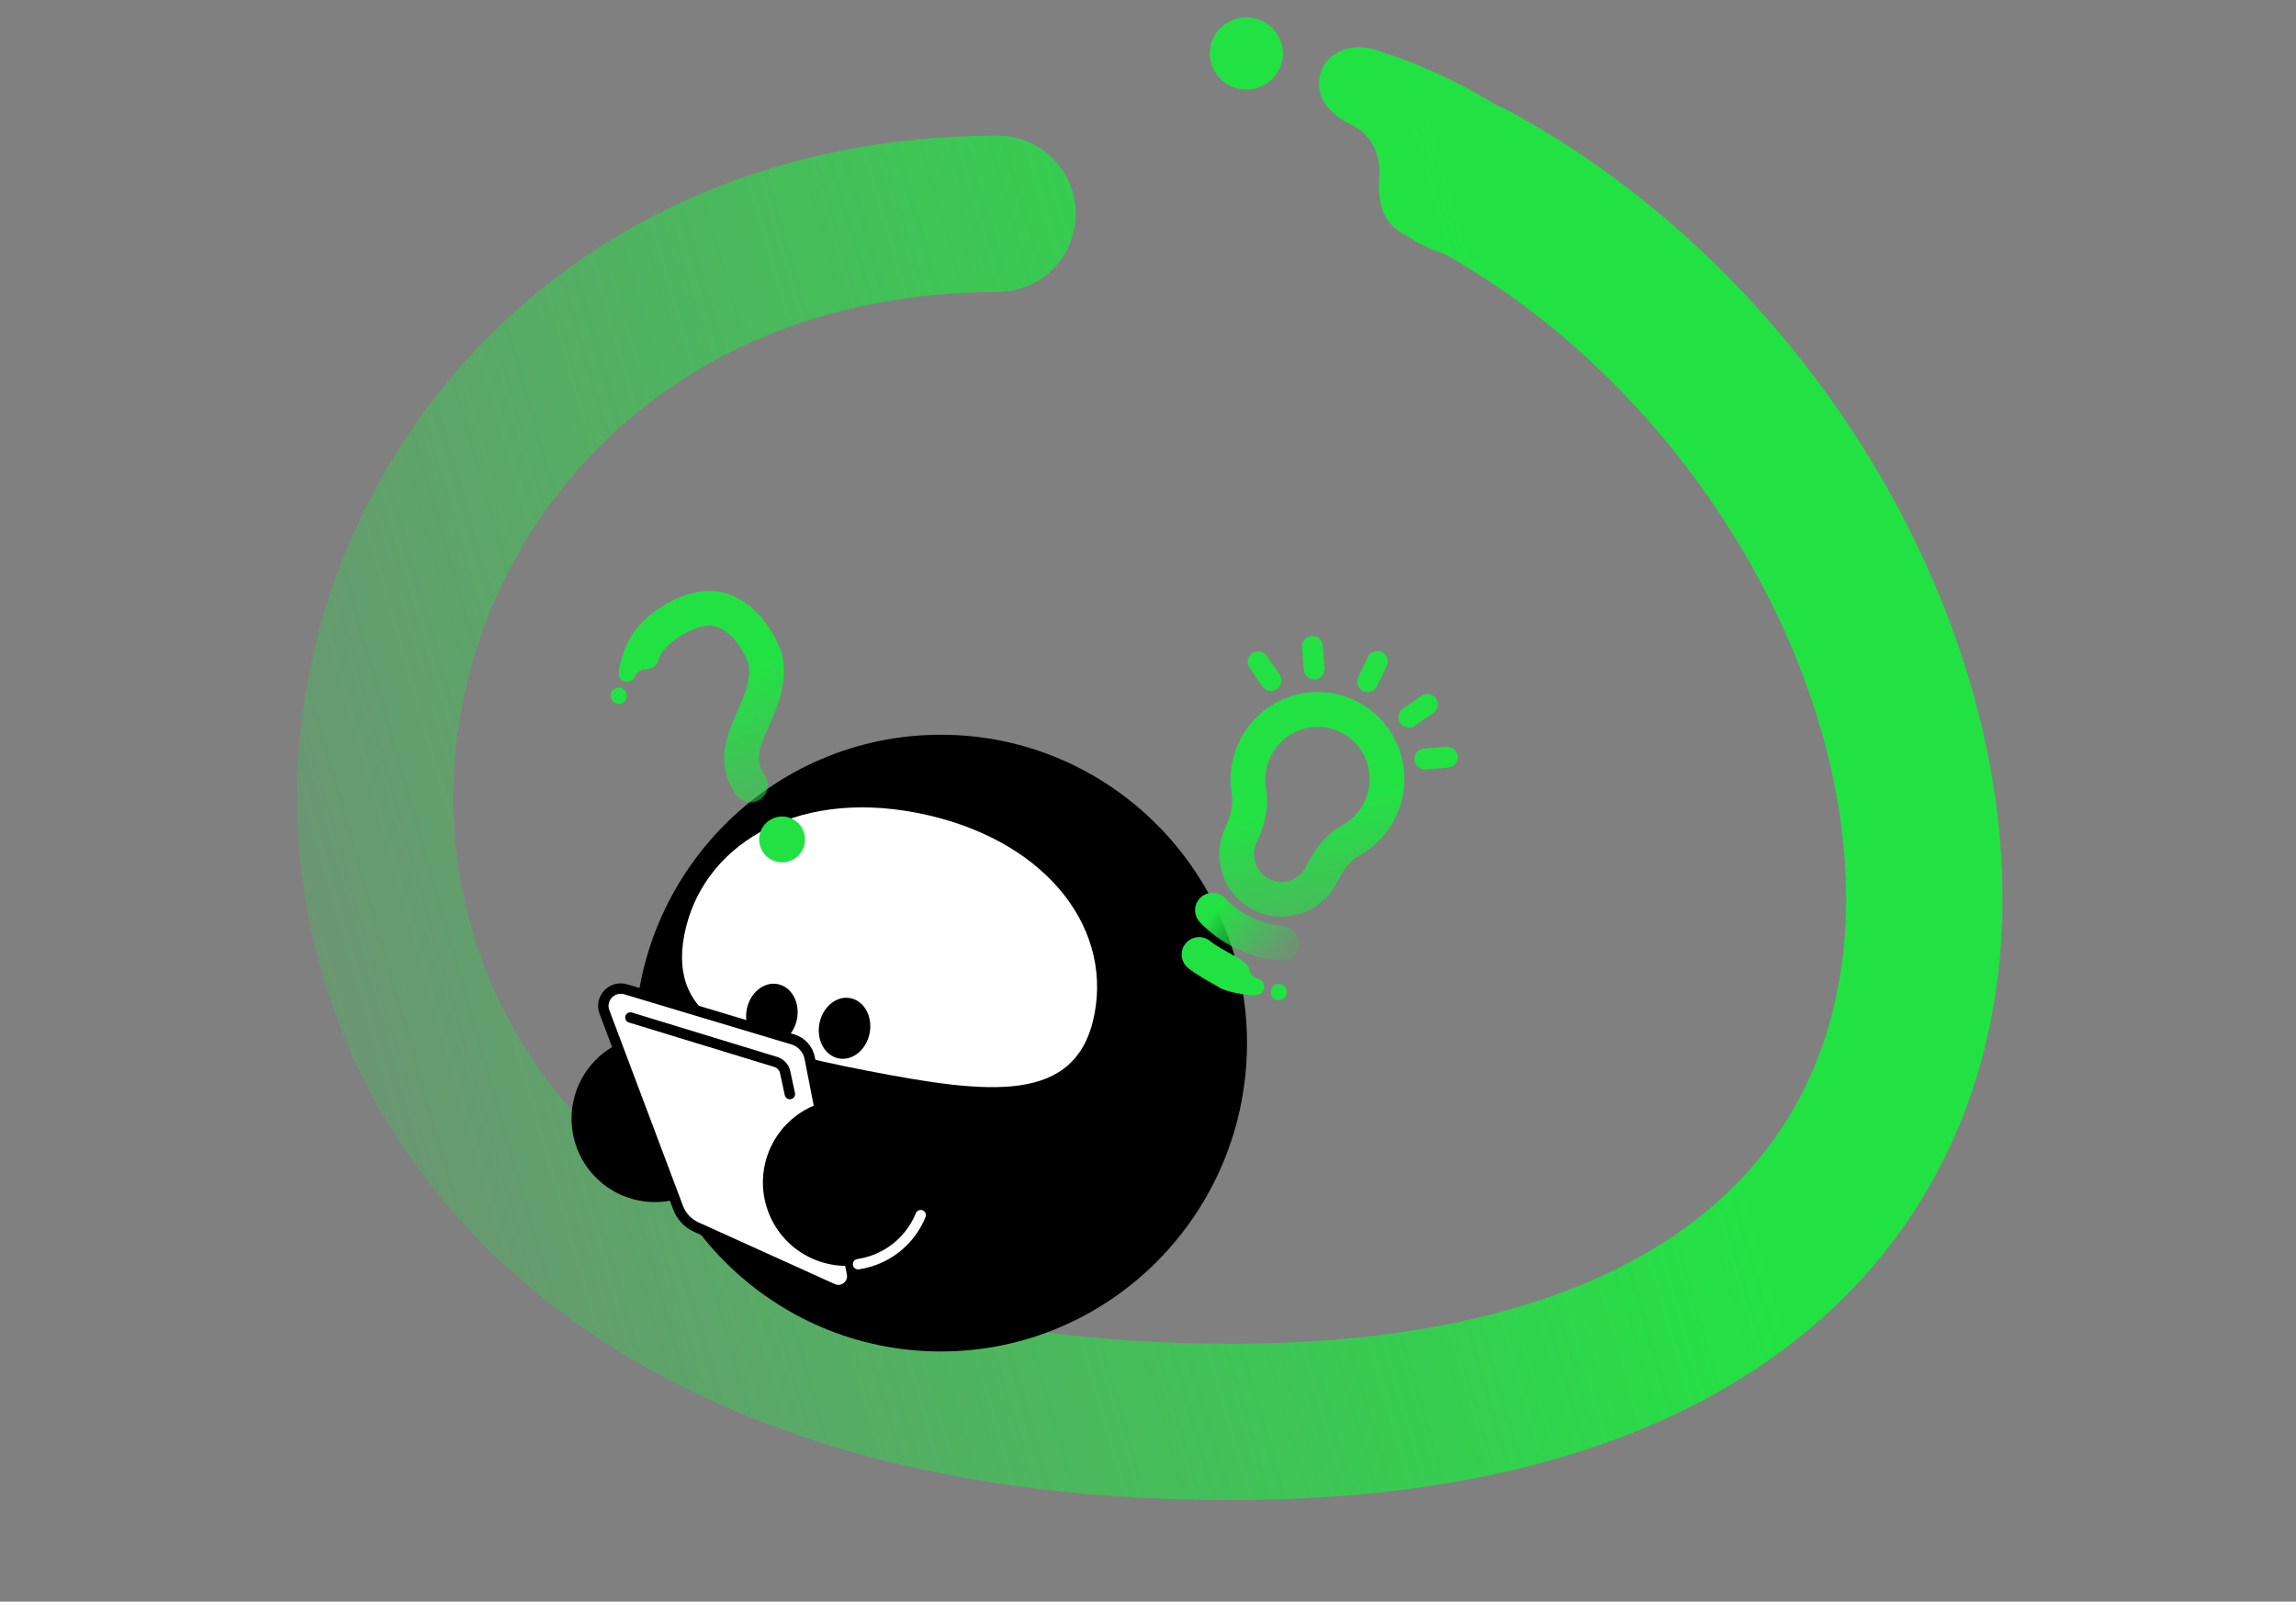 <svg width="661" height="461" viewBox="0 0 661 461" fill="none" xmlns="http://www.w3.org/2000/svg">
<rect x="0" y="0" width="661" height="461" fill="#808080" stroke="none"/>
<path d="M395.624 14.26C408.847 18.312 421.326 24.235 432.682 31.43C432.682 31.43 455.642 41.939 441.664 65.2C430.771 83.327 407.793 69.6 407.793 69.6L403.751 67.187C400.662 65.349 398.878 63.111 397.96 60.244C396.987 57.548 396.842 54.363 397.091 51.091C397.336 48.015 396.893 44.93 395.539 42.28C394.207 39.593 392.023 37.169 388.853 35.801C385.767 34.305 383.271 32.424 381.651 30.084C380.048 27.724 379.323 24.891 379.953 21.84C380.583 18.788 382.573 16.353 385.433 14.928C388.29 13.469 391.999 13.076 395.624 14.26Z" fill="#22E243"/>
<path d="M356.73 25.559C351.034 24.41 347.355 18.924 348.512 13.306C349.669 7.687 355.224 4.064 360.92 5.213C366.615 6.361 370.294 11.847 369.137 17.465C367.98 23.084 362.425 26.707 356.73 25.559Z" fill="#22E243"/>
<path d="M423.741 51.733C581.492 137.276 636.433 409.284 354.114 409.284C16.309 409.284 58.194 61.541 287.205 61.541" stroke="url(#paint0_linear_15390_5697)" stroke-width="45" stroke-linecap="round" stroke-linejoin="round"/>
<path fill-rule="evenodd" clip-rule="evenodd" d="M270.854 211.485C222.172 211.485 182.709 251.224 182.709 300.243C182.709 349.262 222.172 389 270.854 389C319.536 389 359 349.262 359 300.243C359 251.224 319.536 211.485 270.854 211.485Z" fill="black"/>
<path fill-rule="evenodd" clip-rule="evenodd" d="M315.083 291.946C310.025 318.083 284.615 314.957 249.561 308.174C214.507 301.39 192.138 294.248 197.005 269.097C201.872 243.946 228.099 227.021 263.924 233.953C299.748 240.886 320.141 265.809 315.083 291.946Z" fill="white"/>
<path fill-rule="evenodd" clip-rule="evenodd" d="M244.813 287.304C240.822 286.532 236.836 289.788 235.91 294.576C234.983 299.365 237.467 303.872 241.457 304.645C245.448 305.417 249.434 302.162 250.36 297.372C251.287 292.584 248.804 288.076 244.813 287.304Z" fill="black"/>
<path fill-rule="evenodd" clip-rule="evenodd" d="M223.897 283.257C219.905 282.485 215.92 285.741 214.994 290.529C214.067 295.318 216.55 299.825 220.541 300.598C224.532 301.37 228.518 298.115 229.444 293.326C230.371 288.537 227.888 284.029 223.897 283.257Z" fill="black"/>
<circle cx="188.559" cy="321.987" r="24.011" transform="rotate(156.662 188.559 321.987)" fill="black"/>
<path d="M200.457 353.203L239.709 370.968C242.671 372.309 245.91 369.744 245.283 366.553L233.105 304.539C232.605 301.99 230.735 299.928 228.247 299.183L180.141 284.759C176.177 283.57 172.567 287.437 174.025 291.31L195.221 347.616C196.156 350.099 198.04 352.109 200.457 353.203Z" fill="white"/>
<path d="M181.486 292.877L223.309 305.656C224.697 306.08 225.747 307.224 226.051 308.643L227.395 314.913M228.247 299.183L180.141 284.759C176.177 283.57 172.567 287.437 174.025 291.31L195.221 347.616C196.156 350.099 198.04 352.109 200.457 353.203L239.709 370.968C242.671 372.309 245.91 369.744 245.283 366.553L233.105 304.539C232.605 301.99 230.735 299.928 228.247 299.183Z" stroke="black" stroke-width="3" stroke-linecap="round" stroke-linejoin="round"/>
<circle cx="243.649" cy="340.35" r="24.011" transform="rotate(156.662 243.649 340.35)" fill="black"/>
<path d="M265.061 349.761C262.678 355.593 257.931 360.433 251.54 362.744C250.05 363.283 248.541 363.659 247.032 363.882" stroke="white" stroke-width="3" stroke-linecap="round"/>
<path d="M387.972 206.157L390.132 201.647L390.132 201.647L387.972 206.157ZM397.324 232.939L401.834 235.098L401.834 235.098L397.324 232.939ZM380.618 251.427L385.127 253.586L385.127 253.586L380.618 251.427ZM363.356 257.567L361.197 262.077L361.197 262.077L363.356 257.567ZM357.317 240.27L352.807 238.11L352.807 238.111L357.317 240.27ZM361.246 215.664L356.736 213.505L356.736 213.505L361.246 215.664ZM388.797 241.942L386.404 237.552L388.797 241.942ZM387.972 206.157L385.813 210.667C393.26 214.232 396.432 223.225 392.814 230.78L397.324 232.939L401.834 235.098C407.812 222.611 402.61 207.622 390.132 201.647L387.972 206.157ZM397.324 232.939L392.814 230.78C391.378 233.78 389.1 236.082 386.404 237.552L388.797 241.942L391.19 246.332C395.673 243.888 399.462 240.052 401.834 235.098L397.324 232.939ZM380.618 251.427L376.108 249.267C374.19 253.274 369.434 254.934 365.515 253.058L363.356 257.567L361.197 262.077C370.147 266.362 380.848 262.524 385.127 253.586L380.618 251.427ZM363.356 257.567L365.515 253.058C361.597 251.181 359.908 246.436 361.827 242.429L357.317 240.27L352.807 238.111C348.528 247.048 352.247 257.792 361.197 262.077L363.356 257.567ZM359.578 227.951L364.498 227.063C363.954 224.042 364.319 220.824 365.755 217.823L361.246 215.664L356.736 213.505C354.364 218.458 353.751 223.814 354.657 228.838L359.578 227.951ZM361.246 215.664L365.755 217.823C369.373 210.268 378.366 207.101 385.813 210.667L387.972 206.157L390.132 201.647C377.654 195.673 362.715 201.018 356.736 213.505L361.246 215.664ZM357.317 240.27L361.827 242.429C363.82 238.267 365.488 232.553 364.498 227.063L359.578 227.951L354.657 228.838C355.122 231.414 354.354 234.881 352.807 238.11L357.317 240.27ZM388.797 241.942L386.404 237.552C381.505 240.222 378.101 245.105 376.108 249.268L380.618 251.427L385.127 253.586C386.674 250.356 388.893 247.584 391.19 246.332L388.797 241.942Z" fill="url(#paint1_linear_15390_5697)"/>
<path d="M393.727 196.203L396.534 190.341" stroke="#22E243" stroke-width="6" stroke-linecap="round"/>
<path d="M378.325 192.553L377.825 186.072" stroke="#22E243" stroke-width="6" stroke-linecap="round"/>
<path d="M365.883 195.857L362.209 190.495" stroke="#22E243" stroke-width="6" stroke-linecap="round"/>
<path d="M410.183 218.448L416.664 217.948" stroke="#22E243" stroke-width="6" stroke-linecap="round"/>
<path d="M405.586 206.419L410.948 202.745" stroke="#22E243" stroke-width="6" stroke-linecap="round"/>
<path d="M353.431 279.827C350.136 277.919 347.397 276.5 345.192 274.731" stroke="#22E243" stroke-width="10" stroke-linecap="round"/>
<path d="M349.06 261.989C351.538 264.601 354.586 266.853 358.117 268.544C361.648 270.234 365.313 271.197 368.902 271.49" stroke="url(#paint2_linear_15390_5697)" stroke-width="10" stroke-linecap="round"/>
<path d="M368.394 283.209C369.681 283.338 370.619 284.486 370.49 285.772C370.361 287.059 369.214 287.997 367.927 287.868C366.641 287.739 365.702 286.592 365.831 285.305C365.96 284.019 367.108 283.08 368.394 283.209Z" fill="#22E243"/>
<path fill-rule="evenodd" clip-rule="evenodd" d="M350.907 284.055C352.818 285.616 359.446 286.546 361.202 286.445C362.957 286.343 363.738 285.694 363.912 284.347C364.063 282.998 363.219 281.979 361.89 281.578C360.546 281.174 359.774 279.98 359.521 278.668C359.248 277.264 356.452 275.658 355.022 274.982L350.907 284.055Z" fill="#22E243"/>
<path d="M216.038 225.943C207.537 213.69 223.181 204.108 220.314 189.561C218.802 185.396 214.246 176.339 205.482 175.145C199.205 174.289 188.588 180.151 185.356 186.89" stroke="url(#paint3_linear_15390_5697)" stroke-width="10" stroke-linecap="round" stroke-linejoin="round"/>
<path d="M227.487 247.802C230.9 246.519 232.628 242.712 231.345 239.299C230.062 235.886 226.256 234.159 222.842 235.441C219.429 236.724 217.702 240.531 218.985 243.944C220.267 247.357 224.074 249.084 227.487 247.802Z" fill="#22E243"/>
<path d="M180.425 200.781C180.127 202.039 178.866 202.818 177.607 202.52C176.349 202.222 175.571 200.96 175.869 199.702C176.167 198.444 177.428 197.665 178.686 197.963C179.945 198.261 180.723 199.523 180.425 200.781Z" fill="#22E243"/>
<path fill-rule="evenodd" clip-rule="evenodd" d="M181.69 183.724C179.889 185.411 178.3 191.471 178.169 193.225C178.037 194.978 178.577 195.838 179.889 196.189C181.206 196.517 182.328 195.815 182.902 194.551C183.48 193.272 184.765 192.664 186.099 192.587C187.527 192.502 188.859 192.017 189.381 190.384L189.728 189.319L181.69 183.724Z" fill="#22E243"/>
<defs>
<linearGradient id="paint0_linear_15390_5697" x1="425" y1="72.284" x2="52" y2="179.284" gradientUnits="userSpaceOnUse">
<stop stop-color="#22E243"/>
<stop offset="1" stop-color="#22E243" stop-opacity="0.2"/>
</linearGradient>
<linearGradient id="paint1_linear_15390_5697" x1="364.018" y1="234.047" x2="375.946" y2="296.53" gradientUnits="userSpaceOnUse">
<stop stop-color="#22E243"/>
<stop offset="1" stop-color="#22E243" stop-opacity="0.2"/>
</linearGradient>
<linearGradient id="paint2_linear_15390_5697" x1="349.746" y1="262.056" x2="368.274" y2="276.676" gradientUnits="userSpaceOnUse">
<stop stop-color="#22E243"/>
<stop offset="1" stop-color="#22E243" stop-opacity="0.2"/>
</linearGradient>
<linearGradient id="paint3_linear_15390_5697" x1="242.38" y1="258.929" x2="216.383" y2="192.166" gradientUnits="userSpaceOnUse">
<stop stop-color="#22E243" stop-opacity="0.1"/>
<stop offset="1" stop-color="#22E243"/>
</linearGradient>
</defs>
</svg>
